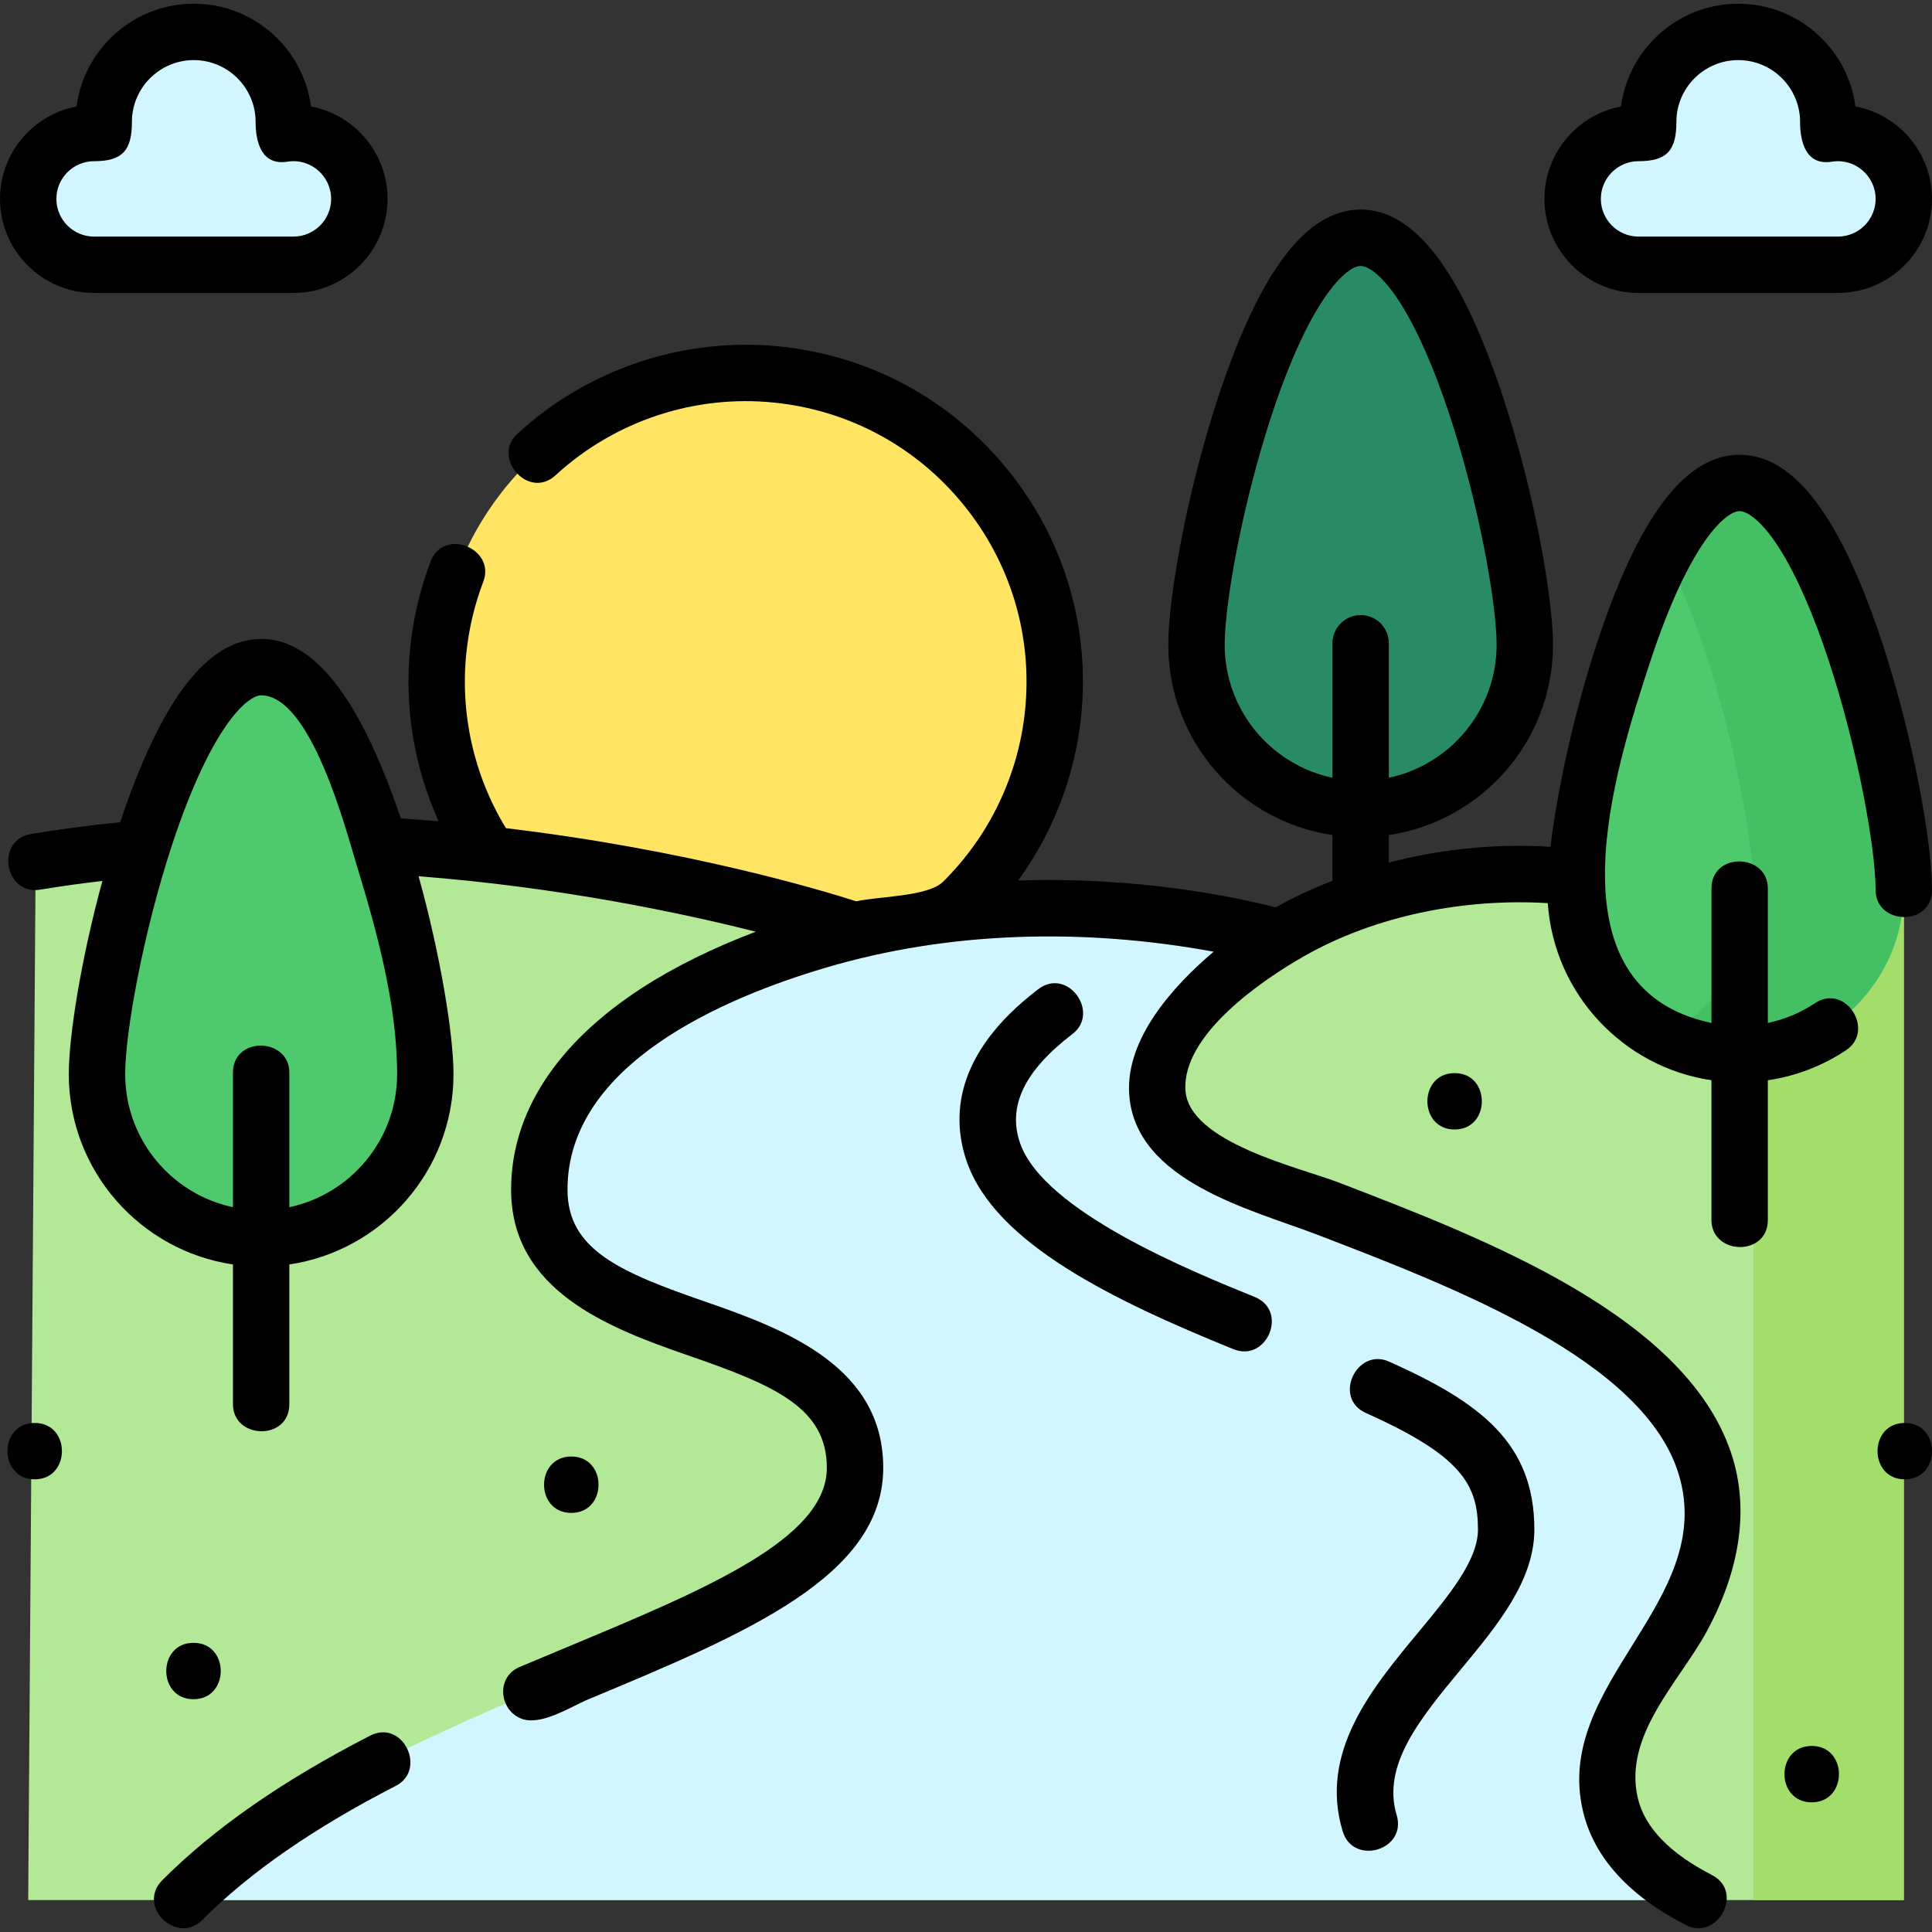 <svg id="Layer_1" enable-background="new 0 0 513.987 513.987" height="512" viewBox="0 0 513.987 513.987" width="512" xmlns="http://www.w3.org/2000/svg"><rect x="0" y="0" width="513.987" height="513.987" fill="#333333" stroke="none"/><path d="m129.818 226.8c-10.158-15.331-15.26-34.146-13.211-53.867 4.693-45.161 45.107-77.966 90.268-73.273 45.16 4.693 77.966 45.107 73.273 90.268-2.049 19.721-10.906 37.089-24.005 49.999-6.657 6.561-21.157 17.061-21.157 17.061z" fill="#ffe563"/><path d="m101.11 224.909c71.593 4.005 126.367 22.662 126.367 22.662 14.48 4.202 72.843 27.417 72.843 27.417l40.157-25.5s32.592-22.162 78.812-16.088c19.698 2.588 87.198 3.369 87.198 3.369v268.719h-498.987l1.987-276.208c8.71-1.441 17.399-2.541 26.018-3.345z" fill="#b3e897"/><path d="m419.289 233.4c-13.078-1.719-25.062-1.174-35.529.487 23.806 2.201 82.727 2.882 82.727 2.882v268.719h40v-268.719s-67.5-.781-87.198-3.369z" fill="#a4de6a"/><g fill="#d2f6ff"><path d="m451.987 505.488c-35-18-26-44-11.51-64 58.114-80.212-66.49-109-114.49-131s14.49-61 14.49-61-48-14.5-103-4.079c-41.426 7.849-94 31.579-94 71.079 0 45 84 29 84 74s-118.725 54.745-178.98 115z"/><path d="m78.069 70.44c9.68 0 17.528-7.848 17.528-17.528s-7.848-17.528-17.528-17.528c-.947 0-1.875.077-2.781.222.137-1.036.214-2.09.214-3.163 0-13.23-10.725-23.955-23.955-23.955s-23.953 10.725-23.953 23.955c0 1.073.078 2.127.214 3.163-.906-.144-1.834-.222-2.781-.222-9.68 0-17.528 7.848-17.528 17.528s7.848 17.528 17.528 17.528z"/><path d="m488.959 70.44c9.68 0 17.528-7.848 17.528-17.528s-7.848-17.528-17.528-17.528c-.947 0-1.875.077-2.781.222.137-1.036.214-2.09.214-3.163 0-13.23-10.725-23.955-23.955-23.955s-23.955 10.725-23.955 23.955c0 1.073.078 2.127.214 3.163-.906-.144-1.834-.222-2.781-.222-9.68 0-17.528 7.848-17.528 17.528s7.848 17.528 17.528 17.528z"/></g><path d="m69.477 177.492c24.12 0 43.672 84.161 43.672 108.28 0 24.12-19.553 43.672-43.672 43.672s-43.672-19.553-43.672-43.672 19.552-108.28 43.672-108.28z" fill="#4fc96e"/><path d="m361.982 63.251c24.12 0 43.672 84.161 43.672 108.28s-19.553 43.672-43.672 43.672-43.672-19.553-43.672-43.672 19.552-108.28 43.672-108.28z" fill="#298b65"/><path d="m462.814 128.488c24.12 0 43.672 84.161 43.672 108.28s-19.553 43.672-43.672 43.672-43.672-19.553-43.672-43.672 19.553-108.28 43.672-108.28z" fill="#4fc96e"/><path d="m462.814 128.488c-7.208 0-14.008 7.52-20 18.704 14.059 26.24 23.672 72.665 23.672 89.576 0 16.909-9.616 31.563-23.672 38.82 5.994 3.094 12.79 4.853 20 4.853 24.12 0 43.672-19.553 43.672-43.672s-19.552-108.281-43.672-108.281z" fill="#45bf64"/><path d="m98.45 461.759c-23.335 12.011-41.41 24.58-55.257 38.426-6.933 6.934 3.822 17.389 10.606 10.607 12.731-12.731 29.582-24.407 51.515-35.695 8.346-4.295 1.865-17.821-6.864-13.338z"/><path d="m369.537 362.238c-8.569-3.83-15.078 9.691-6.12 13.695 25.312 11.311 29.77 18.999 29.78 30.972.007 8.216-7.749 17.569-15.96 27.472-12.35 14.895-26.349 31.775-20.041 52.801 2.783 9.276 17.182 5.073 14.367-4.311-3.998-13.327 6.309-25.756 17.221-38.915 9.55-11.518 19.425-23.426 19.414-37.059-.02-22.907-14.191-33.719-38.661-44.655z"/><path d="m333.79 345.038c-16.766-6.802-56.029-22.731-62.392-40.866-3.44-9.805 1.111-19.318 13.914-29.082 7.463-5.692-1.291-17.872-9.097-11.928-22.888 17.456-22.95 34.637-18.972 45.977 7.562 21.552 38.548 36.671 70.907 49.8 8.885 3.597 14.727-10.213 5.64-13.901z"/><path d="m25.028 77.941h53.042c13.8 0 25.028-11.228 25.028-25.028 0-12.207-8.784-22.401-20.363-24.593-2.027-15.403-15.24-27.332-31.187-27.332s-29.16 11.929-31.186 27.331c-11.578 2.193-20.362 12.386-20.362 24.593 0 13.801 11.228 25.029 25.028 25.029zm0-35.057c7.584 0 10.066-2.903 10.066-10.441 0-9.073 7.381-16.454 16.455-16.454s16.455 7.381 16.455 16.454c0 5.182 1.479 11.677 8.467 10.57 6.2-.997 11.627 3.846 11.627 9.899 0 5.529-4.499 10.028-10.028 10.028h-53.042c-5.529.001-10.028-4.498-10.028-10.028s4.499-10.028 10.028-10.028z"/><path d="m435.917 77.941h53.042c13.8 0 25.028-11.228 25.028-25.028 0-12.207-8.784-22.401-20.363-24.593-2.025-15.402-15.239-27.331-31.186-27.331s-29.16 11.929-31.186 27.331c-11.579 2.192-20.363 12.386-20.363 24.593 0 13.8 11.228 25.028 25.028 25.028zm0-35.057c7.584 0 10.066-2.903 10.066-10.441 0-9.073 7.381-16.454 16.455-16.454s16.455 7.381 16.455 16.454c0 5.179 1.479 11.681 8.467 10.57 6.19-.986 11.627 3.846 11.627 9.899 0 5.529-4.499 10.028-10.028 10.028h-53.042c-5.53 0-10.028-4.499-10.028-10.028s4.499-10.028 10.028-10.028z"/><path d="m151.987 387.488c-9.652 0-9.668 15 0 15 9.652 0 9.668-15 0-15z"/><path d="m51.482 437.056c-9.652 0-9.668 15 0 15 9.652 0 9.668-15 0-15z"/><path d="m481.987 464.488c-9.652 0-9.668 15 0 15 9.652 0 9.668-15 0-15z"/><path d="m9.232 378.559c-9.652 0-9.668 15 0 15 9.651 0 9.667-15 0-15z"/><path d="m506.742 378.559c-9.652 0-9.668 15 0 15 9.652 0 9.668-15 0-15z"/><path d="m386.987 300.488c9.652 0 9.668-15 0-15-9.652 0-9.668 15 0 15z"/><path d="m462.814 120.988c-14.464 0-26.896 16.438-38.006 50.254-6.255 19.039-10.597 39.71-12.328 54.042-16.52-.998-31.121 1.103-42.999 4.198v-7.333c24.673-3.64 43.672-24.949 43.672-50.618 0-12.511-4.925-40.441-13.166-65.525-11.11-33.816-23.542-50.255-38.006-50.255s-26.896 16.438-38.006 50.255c-8.241 25.084-13.166 53.015-13.166 65.525 0 25.669 18.999 46.978 43.672 50.618v12.181c-6.936 2.694-12.097 5.365-15.109 7.075-8.999-2.343-35.355-8.255-68.505-7.152 9.255-12.716 15.099-27.759 16.741-43.549 2.477-23.834-4.477-47.207-19.578-65.812-15.102-18.604-36.545-30.215-60.379-32.691-25.552-2.655-51.067 5.8-69.998 23.194-6.911 6.351 2.922 17.682 10.149 11.045 15.767-14.489 37.016-21.535 58.298-19.319 19.849 2.063 37.707 11.731 50.283 27.226 12.577 15.493 18.368 34.958 16.305 54.807-1.786 17.188-9.533 33.323-21.812 45.435-4.047 3.992-17.254 3.856-23.06 5.201-8.901-2.86-44.696-13.688-93.218-19.463-8.484-13.906-12.221-30.348-10.531-46.617.678-6.527 2.196-12.911 4.512-18.977 3.347-8.768-10.513-14.517-14.014-5.35-2.782 7.286-4.604 14.948-5.418 22.775-1.651 15.892 1.022 31.919 7.556 46.339-3.309-.282-6.664-.537-10.062-.761-10.896-32.113-23.064-47.743-37.165-47.743-14.249 0-26.524 15.964-37.507 48.764-8.04.81-16.005 1.849-23.707 3.123-9.619 1.591-7.023 16.362 2.447 14.799 5.396-.892 10.935-1.66 16.534-2.318-5.669 20.787-8.939 41.218-8.939 51.412 0 25.668 18.999 46.977 43.672 50.617v37.175c0 9.386 15 9.813 15 0v-37.175c24.673-3.64 43.672-24.949 43.672-50.617 0-10.397-3.404-31.445-9.284-52.658 37.238 2.899 69.24 9.589 89.719 14.755-11.215 4.239-21.548 9.307-30.215 14.913-22.827 14.765-34.892 33.336-34.892 53.706 0 26.734 25.634 36.694 47.052 44.09 22.989 7.937 36.948 13.91 36.948 29.91 0 18.893-32.098 32.276-69.263 47.772-4.099 1.709-8.269 3.448-12.482 5.229-6.194 2.62-5.504 11.126.193 13.631 5.248 2.308 13.268-3.016 18.062-5.016 42.117-17.561 78.491-32.728 78.491-61.617 0-26.734-25.634-36.694-47.052-44.09-22.989-7.937-36.948-13.91-36.948-29.91 0-33.493 41.959-51.118 68.597-59.012 33.366-9.889 69.177-10.553 103.298-4.289-10.676 9.058-23.414 23.078-22.466 37.847 1.496 23.31 32.659 30.767 50.154 37.49 36.748 14.121 87.077 33.461 96.112 63.908 10.054 33.879-33.647 55.449-25.521 89.483 2.917 12.216 12.138 22.391 27.405 30.243 8.281 4.258 15.629-8.83 6.86-13.34-11.201-5.76-17.821-12.619-19.676-20.387-3.987-16.698 10.996-31.002 18.243-44.265 7.676-14.047 11.734-30.276 7.068-46.002-11.137-37.532-65.453-58.403-105.112-73.644-10.115-3.886-39.664-10.586-40.564-24.441-.959-14.766 20.474-29.408 31.612-35.724 19.251-10.917 42.874-15.419 64.787-14.084 1.638 24.081 19.999 43.641 43.539 47.114v37.176c0 9.386 15 9.813 15 0v-37.168c7.43-1.092 14.521-3.805 20.828-8.003 7.812-5.202-.146-17.924-8.313-12.486-3.825 2.547-8.066 4.307-12.514 5.245v-35.781c0-9.386-15-9.813-15 0v35.785c-44.566-9.436-25.518-68.037-16.256-96.229 10.378-31.59 20.078-39.937 23.756-39.937 2.087 0 5.984 2.636 10.659 10.034 4.458 7.054 8.987 17.394 13.097 29.902 7.669 23.343 12.417 49.758 12.417 60.844 0 9.386 15 9.813 15 0 0-12.511-4.925-40.441-13.166-65.526-11.11-33.814-23.542-50.253-38.007-50.253zm-137.004 50.542c0-11.086 4.747-37.5 12.417-60.844 10.379-31.59 20.078-39.937 23.756-39.937 2.087 0 5.984 2.636 10.659 10.034 4.458 7.054 8.987 17.394 13.097 29.902 7.669 23.344 12.417 49.758 12.417 60.844 0 17.374-12.315 31.922-28.672 35.386v-35.785c0-4.143-3.358-7.5-7.5-7.5s-7.5 3.357-7.5 7.5v35.785c-16.36-3.462-28.674-18.011-28.674-35.385zm-248.833 149.628v-35.785c0-9.386-15-9.813-15 0v35.785c-16.358-3.463-28.672-18.011-28.672-35.385 0-11.086 4.747-37.501 12.417-60.844 10.378-31.59 20.078-39.937 23.756-39.937 13.291 0 22.595 35.955 25.354 44.979 5.388 17.62 10.818 37.205 10.818 55.801-.001 17.375-12.315 31.922-28.673 35.386z"/></svg>
